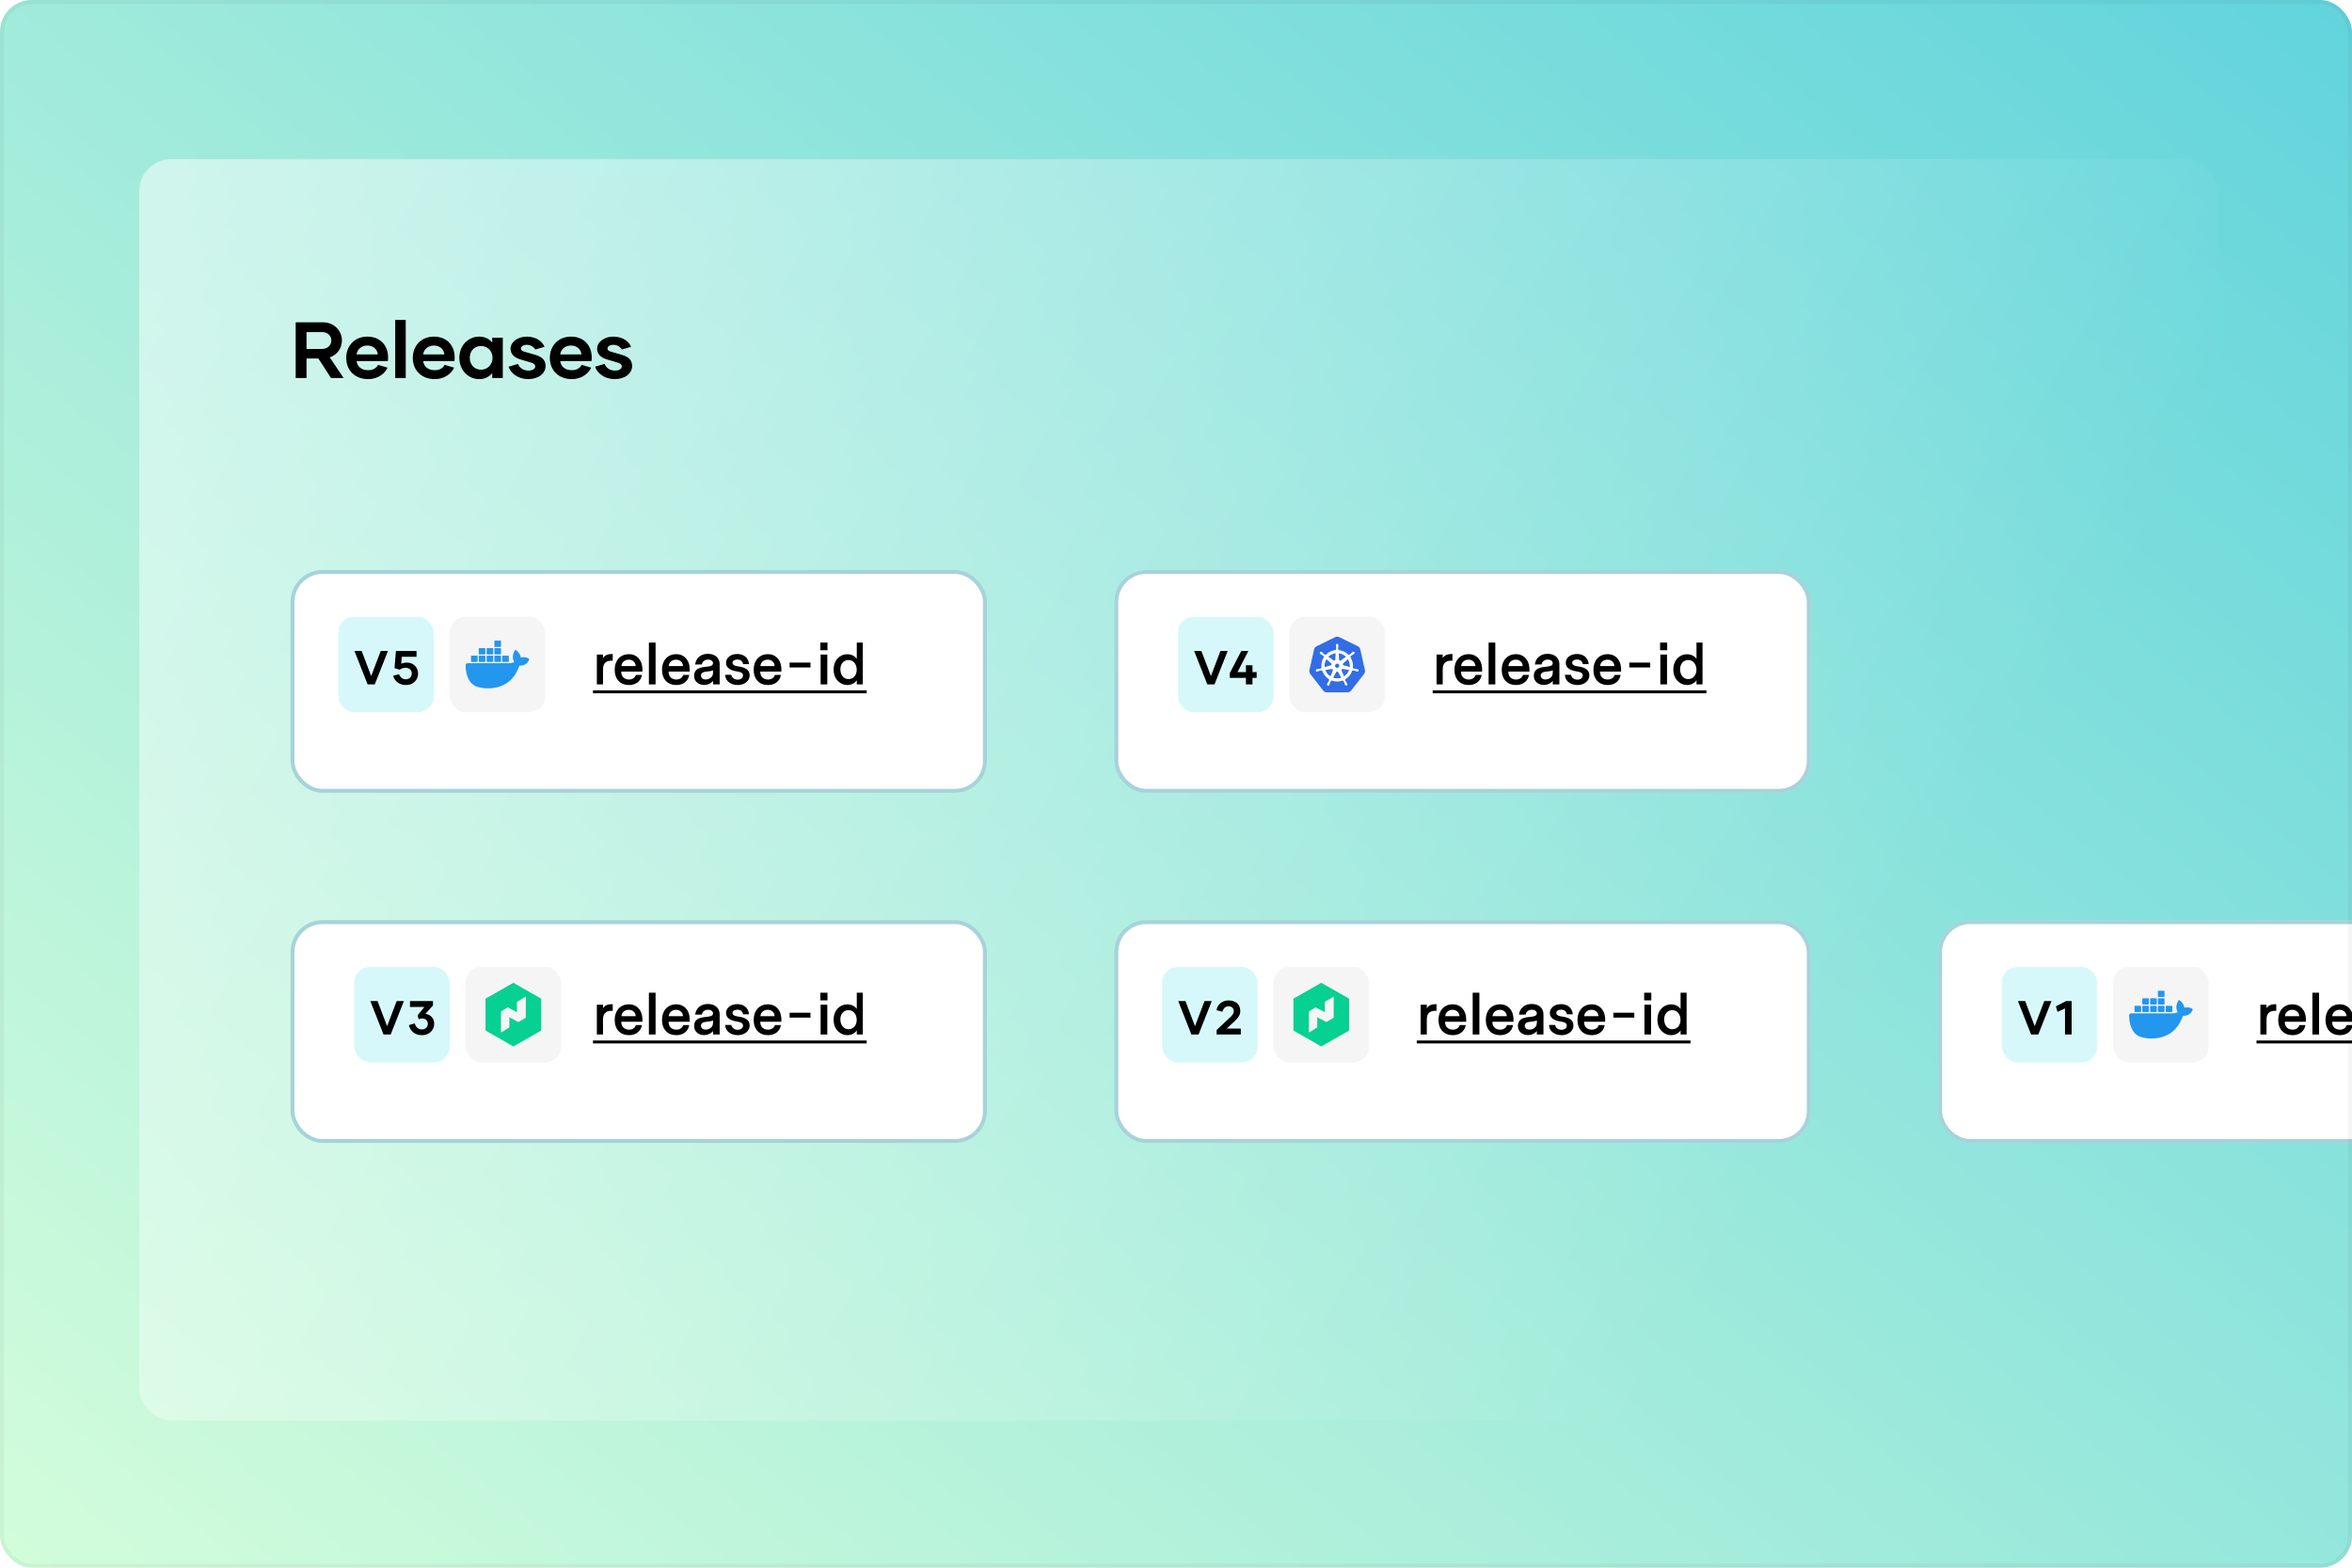 <?xml version="1.0" encoding="utf-8"?>
<svg xmlns="http://www.w3.org/2000/svg" width="591" height="394" viewBox="0 0 591 394" fill="none">
<g clip-path="url(#clip0_3503_58686)">
<rect width="591" height="394" rx="8" fill="url(#paint0_linear_3503_58686)"/>
<rect x="35" y="40" width="522" height="317" rx="8" fill="url(#paint1_linear_3503_58686)" fill-opacity="0.5"/>
<path d="M83.18 95H86.34L82.86 89.82C84.84 89.14 85.92 87.4 85.92 85.56C85.92 83.34 84.16 81 81.12 81H74.3V95H77.02V90.1H80L83.18 95ZM77.02 83.46H81.04C82.34 83.46 83.26 84.44 83.26 85.56C83.26 86.72 82.36 87.7 80.94 87.7H77.02V83.46ZM92.496 95.28C95.156 95.28 96.796 93.72 97.376 92.4L94.996 91.7C94.596 92.46 93.816 93.04 92.536 93.04C90.696 93.04 89.776 92.04 89.596 90.74H97.456C97.516 90.42 97.516 90.12 97.516 89.8C97.516 86.9 95.616 84.6 92.296 84.6C89.116 84.6 86.996 86.92 86.996 89.94C86.996 93.14 89.256 95.28 92.496 95.28ZM89.596 89.08C89.736 87.92 90.736 86.84 92.276 86.84C93.856 86.84 94.816 87.84 94.936 89.08H89.596ZM99.31 95H101.95V80.4H99.31V95ZM109.225 95.28C111.885 95.28 113.525 93.72 114.105 92.4L111.725 91.7C111.325 92.46 110.545 93.04 109.265 93.04C107.425 93.04 106.505 92.04 106.325 90.74H114.185C114.245 90.42 114.245 90.12 114.245 89.8C114.245 86.9 112.345 84.6 109.025 84.6C105.845 84.6 103.725 86.92 103.725 89.94C103.725 93.14 105.985 95.28 109.225 95.28ZM106.325 89.08C106.465 87.92 107.465 86.84 109.005 86.84C110.585 86.84 111.545 87.84 111.665 89.08H106.325ZM120.419 95.28C121.839 95.28 122.959 94.68 123.679 93.76V95H126.339V84.88H123.679V86.1C122.959 85.18 121.839 84.6 120.419 84.6C117.619 84.6 115.419 86.86 115.419 89.94C115.419 93 117.619 95.28 120.419 95.28ZM120.879 92.92C119.219 92.92 118.039 91.68 118.039 89.92C118.039 88.18 119.219 86.96 120.879 86.96C122.479 86.96 123.759 88.18 123.759 89.92C123.759 91.68 122.479 92.92 120.879 92.92ZM132.71 95.28C135.29 95.28 137.09 93.88 137.09 91.98C137.09 90.16 135.77 89.54 134.25 89.1L131.73 88.38C131.17 88.22 130.89 87.98 130.89 87.58C130.89 87.1 131.51 86.66 132.33 86.66C133.39 86.66 134.13 87.2 134.49 87.84L136.83 87.16C136.19 85.64 134.53 84.6 132.35 84.6C130.13 84.6 128.29 85.94 128.29 87.64C128.29 89.08 129.35 89.92 130.79 90.34L133.37 91.1C134.11 91.32 134.49 91.6 134.49 92.1C134.49 92.66 133.83 93.14 132.81 93.14C131.47 93.14 130.51 92.42 130.17 91.46L127.79 92.16C128.29 93.8 130.21 95.28 132.71 95.28ZM143.664 95.28C146.324 95.28 147.964 93.72 148.544 92.4L146.164 91.7C145.764 92.46 144.984 93.04 143.704 93.04C141.864 93.04 140.944 92.04 140.764 90.74H148.624C148.684 90.42 148.684 90.12 148.684 89.8C148.684 86.9 146.784 84.6 143.464 84.6C140.284 84.6 138.164 86.92 138.164 89.94C138.164 93.14 140.424 95.28 143.664 95.28ZM140.764 89.08C140.904 87.92 141.904 86.84 143.444 86.84C145.024 86.84 145.984 87.84 146.104 89.08H140.764ZM154.458 95.28C157.038 95.28 158.838 93.88 158.838 91.98C158.838 90.16 157.518 89.54 155.998 89.1L153.478 88.38C152.918 88.22 152.638 87.98 152.638 87.58C152.638 87.1 153.258 86.66 154.078 86.66C155.138 86.66 155.878 87.2 156.238 87.84L158.578 87.16C157.938 85.64 156.278 84.6 154.098 84.6C151.878 84.6 150.038 85.94 150.038 87.64C150.038 89.08 151.098 89.92 152.538 90.34L155.118 91.1C155.858 91.32 156.238 91.6 156.238 92.1C156.238 92.66 155.578 93.14 154.558 93.14C153.218 93.14 152.258 92.42 151.918 91.46L149.538 92.16C150.038 93.8 151.958 95.28 154.458 95.28Z" fill="black"/>
<g filter="url(#filter0_d_3503_58686)">
<rect x="73" y="139" width="175" height="56" rx="8" fill="white"/>
<rect x="73.5" y="139.5" width="174" height="55" rx="7.5" stroke="#008196" stroke-opacity="0.35"/>
</g>
<rect x="85" y="155" width="24" height="24" rx="4" fill="#D7F8FA"/>
<rect x="113" y="155" width="24" height="24" rx="4" fill="#F5F5F5"/>
<path d="M129.342 163.536L129.493 163.308L129.754 163.468L129.87 163.551C130.15 163.767 130.739 164.319 130.866 165.235C131.089 165.195 131.314 165.175 131.539 165.174C132.073 165.174 132.432 165.299 132.636 165.402L132.74 165.459L132.809 165.504L133 165.66L132.935 165.86C132.83 166.137 132.669 166.385 132.463 166.59C132.174 166.889 131.665 167.242 130.855 167.288L130.677 167.293H130.529C130.16 168.27 129.662 169.371 128.827 170.359C128.328 170.949 127.74 171.452 127.087 171.847C126.295 172.316 125.434 172.643 124.538 172.815C123.894 172.94 123.24 173.002 122.585 173C121.135 173 119.856 172.712 119.068 172.208C118.365 171.759 117.825 171.026 117.462 170.031C117.145 169.125 116.988 168.165 117.001 167.2C117.002 166.937 117.19 166.719 117.433 166.685L117.501 166.68H128.04L128.133 166.673L128.282 166.657C128.538 166.623 128.928 166.547 129.203 166.387C128.874 165.844 128.781 165.209 128.934 164.533C128.999 164.249 129.1 163.977 129.234 163.723L129.342 163.536ZM119.89 164.784L119.93 164.791C119.966 164.804 119.995 164.834 120.007 164.873L120.013 164.914V166.228L120.007 166.269C119.995 166.308 119.966 166.338 119.929 166.351L119.89 166.357H118.478C118.423 166.357 118.377 166.32 118.361 166.269L118.354 166.228V164.913L118.361 164.872C118.373 164.834 118.402 164.803 118.439 164.79L118.478 164.784H119.89ZM121.837 164.784L121.876 164.791C121.913 164.804 121.942 164.834 121.954 164.873L121.96 164.914V166.228L121.953 166.269C121.941 166.308 121.912 166.338 121.875 166.351L121.836 166.357H120.424C120.369 166.357 120.323 166.32 120.307 166.269L120.3 166.228V164.914C120.3 164.856 120.336 164.808 120.385 164.791L120.424 164.784H121.837ZM123.813 164.784L123.852 164.791C123.889 164.804 123.917 164.834 123.929 164.873L123.936 164.914V166.228L123.929 166.269C123.917 166.308 123.888 166.338 123.851 166.351L123.812 166.357H122.4C122.345 166.357 122.299 166.32 122.283 166.269L122.277 166.228V164.913L122.283 164.872C122.295 164.834 122.324 164.803 122.361 164.79L122.4 164.784H123.813ZM125.765 164.784L125.804 164.791C125.841 164.803 125.87 164.834 125.882 164.873L125.889 164.914V166.228C125.888 166.285 125.853 166.334 125.804 166.351L125.765 166.357H124.352C124.298 166.357 124.252 166.32 124.235 166.269L124.229 166.228V164.913L124.235 164.872C124.248 164.834 124.277 164.803 124.313 164.79L124.352 164.784H125.765ZM127.734 164.784L127.774 164.791C127.811 164.803 127.84 164.834 127.852 164.873L127.858 164.914V166.228C127.858 166.285 127.823 166.334 127.773 166.351L127.734 166.357H126.322C126.268 166.357 126.221 166.32 126.205 166.269L126.199 166.228V164.913L126.205 164.872C126.217 164.834 126.246 164.803 126.283 164.79L126.322 164.784H127.734ZM121.836 162.892L121.875 162.899C121.912 162.912 121.941 162.942 121.953 162.98L121.96 163.021V164.336C121.96 164.393 121.924 164.442 121.875 164.459L121.836 164.466H120.424C120.369 164.465 120.323 164.428 120.307 164.377L120.3 164.336V163.021C120.3 162.964 120.336 162.916 120.385 162.899L120.424 162.892H121.836ZM123.812 162.892L123.851 162.899C123.888 162.912 123.917 162.942 123.929 162.98L123.936 163.021V164.336C123.936 164.393 123.9 164.442 123.851 164.459L123.812 164.466H122.4C122.345 164.465 122.299 164.428 122.283 164.377L122.277 164.336V163.021L122.283 162.98C122.295 162.942 122.324 162.912 122.361 162.899L122.4 162.892H123.812ZM125.765 162.892C125.819 162.892 125.866 162.929 125.882 162.98L125.889 163.021V164.336C125.888 164.393 125.853 164.442 125.804 164.459L125.765 164.466H124.352C124.298 164.465 124.252 164.428 124.235 164.377L124.229 164.336V163.021L124.235 162.98C124.248 162.942 124.277 162.912 124.313 162.899L124.352 162.892H125.765ZM125.765 161C125.819 161 125.866 161.037 125.882 161.088L125.889 161.129V162.444C125.888 162.501 125.853 162.55 125.804 162.567L125.765 162.573H124.352C124.298 162.573 124.252 162.536 124.235 162.485L124.229 162.444V161.129L124.235 161.088C124.248 161.05 124.277 161.019 124.313 161.007L124.352 161H125.765Z" fill="#2396ED"/>
<path d="M95.672 163.6L93.272 169.912L90.872 163.6H89.06L92.372 172H94.172L97.484 163.6H95.672ZM102.262 166.528C101.698 166.528 101.218 166.636 100.822 166.816L100.954 165.076H104.662V163.6H99.49L99.13 167.92L100.426 168.316C100.858 167.992 101.362 167.836 101.914 167.836C102.922 167.836 103.474 168.472 103.474 169.276C103.474 170.08 102.898 170.728 101.926 170.728C101.11 170.728 100.51 170.152 100.27 169.444L98.794 169.852C99.118 171.028 100.138 172.168 102.022 172.168C103.786 172.168 105.058 170.908 105.058 169.3C105.058 167.728 103.894 166.528 102.262 166.528Z" fill="black"/>
<path d="M149.975 172H151.52V168.205C151.52 166.36 152.69 166.03 153.71 166.045H153.965V164.38H153.62C152.195 164.38 151.67 165.13 151.52 165.415V164.5H149.975V172ZM158.072 172.165C159.872 172.165 161.072 171.1 161.297 169.63H159.797C159.452 170.62 158.552 170.785 158.072 170.785C156.887 170.785 156.107 170.035 156.107 168.805V168.79H161.417C161.597 166.315 160.337 164.41 158.027 164.41C155.897 164.41 154.457 165.985 154.457 168.31C154.457 170.725 155.882 172.165 158.072 172.165ZM156.152 167.395C156.212 166.45 156.977 165.79 157.982 165.79C158.987 165.79 159.692 166.45 159.737 167.395H156.152ZM163.05 172H164.73V161.5H163.05V172ZM169.961 172.165C171.761 172.165 172.961 171.1 173.186 169.63H171.686C171.341 170.62 170.441 170.785 169.961 170.785C168.776 170.785 167.996 170.035 167.996 168.805V168.79H173.306C173.486 166.315 172.226 164.41 169.916 164.41C167.786 164.41 166.346 165.985 166.346 168.31C166.346 170.725 167.771 172.165 169.961 172.165ZM168.041 167.395C168.101 166.45 168.866 165.79 169.871 165.79C170.876 165.79 171.581 166.45 171.626 167.395H168.041ZM176.949 172.15C177.744 172.15 178.629 171.805 179.169 171.115V172H180.834V166.93C180.834 165.445 179.769 164.32 177.864 164.32C176.034 164.32 174.819 165.505 174.684 167.005L176.364 166.99C176.439 166.435 176.889 165.775 177.939 165.775C178.704 165.775 179.169 166.195 179.169 166.675C179.169 167.455 178.104 167.515 177.144 167.605C176.289 167.68 175.569 167.89 175.074 168.28C174.609 168.655 174.414 169.24 174.414 169.885C174.414 171.325 175.614 172.15 176.949 172.15ZM177.219 170.77C176.529 170.725 176.139 170.305 176.139 169.78C176.139 169.195 176.619 168.88 177.444 168.805C178.179 168.745 178.854 168.64 179.184 168.46L179.169 169.135C179.139 170.32 178.044 170.815 177.219 170.77ZM185.442 172.165C186.837 172.165 188.367 171.295 188.367 169.735C188.367 168.58 187.677 167.74 185.337 167.455C184.407 167.335 184.062 166.96 184.062 166.555C184.062 166 184.692 165.76 185.277 165.76C185.697 165.76 186.552 165.895 186.717 166.915H188.202C188.052 165.055 186.612 164.365 185.247 164.365C183.522 164.365 182.442 165.4 182.442 166.54C182.442 167.29 182.712 168.4 185.322 168.775C186.462 168.94 186.702 169.33 186.702 169.735C186.702 170.35 186.177 170.815 185.382 170.815C184.587 170.815 183.912 170.38 183.747 169.6H182.217C182.307 171.31 183.747 172.165 185.442 172.165ZM192.994 172.165C194.794 172.165 195.994 171.1 196.219 169.63H194.719C194.374 170.62 193.474 170.785 192.994 170.785C191.809 170.785 191.029 170.035 191.029 168.805V168.79H196.339C196.519 166.315 195.259 164.41 192.949 164.41C190.819 164.41 189.379 165.985 189.379 168.31C189.379 170.725 190.804 172.165 192.994 172.165ZM191.074 167.395C191.134 166.45 191.899 165.79 192.904 165.79C193.909 165.79 194.614 166.45 194.659 167.395H191.074ZM198.407 167.755H203.657V166.525H198.407V167.755ZM206.141 163.42H207.926V161.5H206.141V163.42ZM206.201 172H207.881V164.5H206.201V172ZM212.903 172.165C214.223 172.165 215.078 171.37 215.288 170.965V172H216.803V161.5H215.288V165.565C214.883 165.01 214.118 164.425 212.858 164.425C211.193 164.425 209.468 165.745 209.468 168.295C209.468 170.89 211.328 172.165 212.903 172.165ZM213.203 170.68C212.003 170.68 211.163 169.645 211.163 168.19C211.163 166.84 212.003 165.88 213.203 165.88C214.418 165.88 215.273 166.9 215.273 168.34C215.273 169.705 214.418 170.68 213.203 170.68Z" fill="black"/>
<path d="M149 173.5H217.778V174.25H149V173.5Z" fill="black"/>
<g filter="url(#filter1_d_3503_58686)">
<rect x="280" y="139" width="175" height="56" rx="8" fill="white"/>
<rect x="280.5" y="139.5" width="174" height="55" rx="7.5" stroke="#008196" stroke-opacity="0.35"/>
</g>
<rect x="324" y="155" width="24" height="24" rx="4" fill="#F5F5F5"/>
<path d="M332.5 173.568C332.714 173.847 333.039 174 333.374 174H338.625C338.96 174 339.286 173.834 339.5 173.566L342.758 169.388C342.972 169.11 343.046 168.755 342.972 168.41L341.807 163.203C341.733 162.858 341.509 162.579 341.201 162.426L336.487 160.115C336.337 160.038 336.17 160 336.002 160C335.834 160 335.667 160.038 335.517 160.115L330.802 162.436C330.495 162.589 330.271 162.867 330.197 163.212L329.032 168.419C328.948 168.764 329.032 169.119 329.246 169.397L332.5 173.568Z" fill="#326DE6"/>
<path fill-rule="evenodd" clip-rule="evenodd" d="M340.741 168.129C340.839 168.131 340.937 168.139 341.034 168.152C341.051 168.155 341.072 168.16 341.092 168.165C341.103 168.168 341.114 168.171 341.123 168.173C341.166 168.179 341.206 168.193 341.243 168.215C341.279 168.237 341.311 168.267 341.335 168.302C341.36 168.337 341.376 168.377 341.385 168.418C341.393 168.46 341.392 168.503 341.382 168.545C341.373 168.586 341.355 168.625 341.329 168.66C341.304 168.694 341.271 168.722 341.234 168.743C341.197 168.764 341.156 168.777 341.113 168.781C341.071 168.785 341.028 168.781 340.987 168.768L340.983 168.767L340.98 168.766L340.977 168.765C340.967 168.763 340.957 168.761 340.947 168.759C340.929 168.755 340.912 168.752 340.898 168.748C340.804 168.718 340.713 168.683 340.623 168.642C340.451 168.573 340.272 168.521 340.09 168.486C340.027 168.484 339.965 168.507 339.919 168.549C339.896 168.545 339.827 168.533 339.788 168.526C339.492 169.454 338.864 170.242 338.024 170.738C338.039 170.781 338.056 170.822 338.075 170.862C338.044 170.916 338.036 170.981 338.052 171.042C338.126 171.211 338.217 171.374 338.323 171.526C338.382 171.604 338.437 171.685 338.487 171.769C338.495 171.785 338.506 171.806 338.515 171.826L338.527 171.851C338.549 171.888 338.563 171.929 338.568 171.971C338.574 172.014 338.57 172.057 338.557 172.098C338.545 172.138 338.524 172.176 338.496 172.209C338.468 172.241 338.433 172.267 338.395 172.285C338.356 172.304 338.314 172.314 338.271 172.315C338.228 172.316 338.185 172.308 338.146 172.292C338.106 172.275 338.07 172.251 338.041 172.22C338.011 172.189 337.988 172.152 337.974 172.112L337.964 172.091C337.954 172.072 337.943 172.05 337.936 172.034C337.901 171.942 337.871 171.849 337.847 171.754C337.794 171.577 337.724 171.405 337.637 171.241C337.6 171.19 337.543 171.156 337.481 171.146C337.476 171.138 337.464 171.117 337.451 171.093C337.439 171.071 337.425 171.046 337.416 171.029C336.506 171.373 335.501 171.37 334.593 171.022L334.523 171.147C334.474 171.155 334.428 171.177 334.391 171.211C334.287 171.382 334.207 171.566 334.154 171.759C334.13 171.854 334.101 171.947 334.066 172.039C334.06 172.054 334.05 172.072 334.041 172.09C334.037 172.099 334.032 172.108 334.028 172.116V172.117L334.028 172.118C334.013 172.158 333.991 172.195 333.961 172.225C333.931 172.256 333.896 172.281 333.856 172.297C333.816 172.313 333.774 172.321 333.731 172.32C333.688 172.319 333.646 172.309 333.607 172.291C333.568 172.272 333.534 172.246 333.506 172.214C333.478 172.181 333.457 172.143 333.445 172.103C333.432 172.062 333.429 172.019 333.434 171.976C333.439 171.934 333.453 171.893 333.475 171.856C333.48 171.847 333.484 171.837 333.489 171.826C333.498 171.808 333.507 171.788 333.515 171.774C333.565 171.69 333.619 171.608 333.679 171.53C333.787 171.374 333.879 171.208 333.956 171.034C333.964 170.975 333.954 170.915 333.928 170.862L333.984 170.729C333.147 170.236 332.519 169.455 332.22 168.532L332.086 168.555C332.035 168.518 331.974 168.497 331.91 168.493C331.728 168.528 331.549 168.58 331.377 168.65C331.288 168.69 331.196 168.725 331.103 168.754C331.089 168.758 331.071 168.762 331.053 168.766C331.043 168.768 331.033 168.77 331.023 168.772L331.02 168.773L331.018 168.774L331.013 168.775C330.972 168.788 330.93 168.793 330.887 168.789C330.844 168.784 330.803 168.771 330.766 168.75C330.729 168.729 330.696 168.701 330.671 168.667C330.645 168.633 330.627 168.593 330.618 168.552C330.608 168.51 330.608 168.467 330.616 168.425C330.624 168.384 330.641 168.344 330.665 168.309C330.69 168.274 330.721 168.244 330.758 168.222C330.794 168.2 330.835 168.186 330.877 168.18L330.881 168.179L330.884 168.178L330.89 168.177C330.914 168.171 330.944 168.164 330.966 168.159C331.063 168.146 331.161 168.138 331.259 168.136C331.445 168.124 331.628 168.094 331.808 168.046C331.861 168.012 331.906 167.967 331.939 167.914L332.067 167.877C331.928 166.914 332.151 165.934 332.692 165.125L332.594 165.037C332.59 164.974 332.569 164.913 332.532 164.861C332.391 164.741 332.239 164.634 332.077 164.543C331.99 164.498 331.905 164.449 331.823 164.395C331.809 164.384 331.792 164.37 331.775 164.356L331.76 164.344L331.756 164.341C331.686 164.291 331.639 164.215 331.625 164.131C331.611 164.047 331.631 163.96 331.68 163.891C331.71 163.855 331.747 163.827 331.789 163.808C331.832 163.789 331.878 163.781 331.924 163.783C332.002 163.786 332.077 163.815 332.137 163.863L332.159 163.88C332.175 163.893 332.193 163.907 332.205 163.918C332.277 163.985 332.344 164.056 332.407 164.131C332.532 164.268 332.67 164.392 332.819 164.502C332.875 164.532 332.94 164.538 333.001 164.52C333.037 164.546 333.074 164.573 333.111 164.598C333.649 164.028 334.345 163.632 335.11 163.459C335.292 163.418 335.477 163.39 335.663 163.375L335.671 163.246C335.718 163.203 335.752 163.149 335.77 163.088C335.777 162.903 335.765 162.718 335.736 162.535C335.716 162.439 335.702 162.342 335.694 162.244C335.693 162.229 335.694 162.21 335.694 162.191L335.695 162.166L335.694 162.162C335.694 162.161 335.694 162.159 335.694 162.158C335.69 162.115 335.694 162.072 335.708 162.031C335.721 161.991 335.743 161.953 335.772 161.921C335.801 161.89 335.836 161.864 335.875 161.847C335.914 161.829 335.957 161.82 336 161.82C336.043 161.82 336.085 161.829 336.125 161.847C336.164 161.864 336.199 161.889 336.228 161.921C336.257 161.953 336.279 161.99 336.292 162.031C336.305 162.072 336.31 162.115 336.306 162.158C336.306 162.167 336.306 162.178 336.306 162.19C336.307 162.209 336.307 162.229 336.306 162.244C336.298 162.342 336.284 162.439 336.265 162.534C336.235 162.717 336.224 162.903 336.23 163.088C336.242 163.15 336.278 163.204 336.33 163.24L336.33 163.248C336.332 163.276 336.335 163.34 336.337 163.376C337.304 163.464 338.207 163.899 338.877 164.6L338.993 164.517C339.056 164.528 339.12 164.521 339.179 164.497C339.328 164.386 339.466 164.262 339.591 164.125C339.654 164.05 339.722 163.979 339.793 163.912C339.807 163.9 339.827 163.884 339.844 163.871L339.861 163.858C339.892 163.827 339.929 163.804 339.969 163.789C340.009 163.774 340.052 163.767 340.095 163.77C340.138 163.773 340.18 163.784 340.219 163.804C340.257 163.824 340.291 163.851 340.317 163.885C340.344 163.919 340.364 163.958 340.375 163.999C340.385 164.041 340.387 164.084 340.38 164.127C340.373 164.169 340.357 164.209 340.333 164.245C340.31 164.281 340.279 164.311 340.242 164.335C340.235 164.341 340.226 164.347 340.218 164.354C340.203 164.367 340.187 164.38 340.175 164.389C340.093 164.443 340.008 164.492 339.921 164.537C339.759 164.628 339.607 164.735 339.466 164.855C339.425 164.903 339.404 164.965 339.408 165.028C339.4 165.036 339.38 165.053 339.359 165.072C339.338 165.091 339.315 165.111 339.3 165.125C339.842 165.932 340.069 166.908 339.937 167.871L340.061 167.906C340.091 167.962 340.137 168.008 340.192 168.039C340.372 168.086 340.556 168.116 340.741 168.129ZM335.291 164.241C335.398 164.216 335.507 164.198 335.617 164.185L335.526 165.785L335.519 165.788C335.517 165.836 335.502 165.884 335.475 165.924C335.449 165.965 335.411 165.998 335.367 166.019C335.323 166.04 335.275 166.049 335.226 166.044C335.177 166.04 335.131 166.023 335.092 165.994L335.089 165.995L333.773 165.065C334.192 164.655 334.718 164.369 335.291 164.241ZM336.909 165.99L338.217 165.066C337.719 164.58 337.075 164.27 336.384 164.185L336.475 165.782L336.476 165.783C336.478 165.832 336.494 165.879 336.52 165.919C336.547 165.96 336.585 165.992 336.629 166.013C336.673 166.034 336.722 166.043 336.77 166.039C336.819 166.034 336.865 166.017 336.905 165.988L336.909 165.99ZM339.157 167.646L337.609 167.202L337.607 167.195C337.56 167.182 337.518 167.157 337.484 167.122C337.45 167.087 337.427 167.043 337.416 166.996C337.405 166.948 337.407 166.899 337.422 166.853C337.437 166.806 337.465 166.765 337.502 166.733L337.501 166.73L338.696 165.664C339.062 166.257 339.223 166.953 339.157 167.646ZM337.096 168.5L337.714 169.99C338.305 169.613 338.754 169.051 338.989 168.392L337.396 168.124L337.394 168.127C337.373 168.123 337.352 168.121 337.332 168.122C337.296 168.124 337.261 168.133 337.228 168.149C337.166 168.179 337.117 168.232 337.093 168.297C337.068 168.362 337.07 168.434 337.098 168.498L337.096 168.5ZM336.711 170.405C336.138 170.536 335.54 170.506 334.984 170.317L335.761 168.917H335.762C335.785 168.874 335.819 168.838 335.861 168.813C335.903 168.788 335.951 168.775 336 168.775C336.048 168.775 336.096 168.788 336.138 168.813C336.18 168.838 336.214 168.874 336.237 168.916H336.243L337.022 170.319C336.921 170.352 336.817 170.381 336.711 170.405ZM334.293 169.984L334.904 168.509L334.9 168.503C334.917 168.463 334.924 168.419 334.921 168.375C334.917 168.331 334.902 168.288 334.878 168.251C334.854 168.214 334.821 168.184 334.782 168.162C334.744 168.141 334.7 168.129 334.656 168.129C334.638 168.129 334.621 168.13 334.603 168.133L334.6 168.13L333.021 168.397C333.258 169.051 333.705 169.609 334.293 169.984ZM333.296 165.663L334.497 166.735L334.496 166.741C334.533 166.773 334.56 166.814 334.575 166.861C334.59 166.907 334.593 166.956 334.582 167.004C334.571 167.051 334.547 167.095 334.514 167.13C334.48 167.165 334.437 167.19 334.39 167.203L334.389 167.208L332.849 167.652C332.772 166.958 332.929 166.258 333.296 165.663ZM336.246 166.817H335.754L335.447 167.198L335.557 167.674L336 167.886L336.442 167.674L336.552 167.199L336.246 166.817Z" fill="white"/>
<rect x="296" y="155" width="24" height="24" rx="4" fill="#D7F8FA"/>
<path d="M306.672 163.6L304.272 169.912L301.872 163.6H300.06L303.372 172H305.172L308.484 163.6H306.672ZM315.763 168.916H314.719V167.2H313.075V168.916H310.951L313.687 163.6H311.911L309.019 169.168V170.368H313.075V172H314.719V170.368H315.763V168.916Z" fill="black"/>
<path d="M360.975 172H362.52V168.205C362.52 166.36 363.69 166.03 364.71 166.045H364.965V164.38H364.62C363.195 164.38 362.67 165.13 362.52 165.415V164.5H360.975V172ZM369.072 172.165C370.872 172.165 372.072 171.1 372.297 169.63H370.797C370.452 170.62 369.552 170.785 369.072 170.785C367.887 170.785 367.107 170.035 367.107 168.805V168.79H372.417C372.597 166.315 371.337 164.41 369.027 164.41C366.897 164.41 365.457 165.985 365.457 168.31C365.457 170.725 366.882 172.165 369.072 172.165ZM367.152 167.395C367.212 166.45 367.977 165.79 368.982 165.79C369.987 165.79 370.692 166.45 370.737 167.395H367.152ZM374.05 172H375.73V161.5H374.05V172ZM380.961 172.165C382.761 172.165 383.961 171.1 384.186 169.63H382.686C382.341 170.62 381.441 170.785 380.961 170.785C379.776 170.785 378.996 170.035 378.996 168.805V168.79H384.306C384.486 166.315 383.226 164.41 380.916 164.41C378.786 164.41 377.346 165.985 377.346 168.31C377.346 170.725 378.771 172.165 380.961 172.165ZM379.041 167.395C379.101 166.45 379.866 165.79 380.871 165.79C381.876 165.79 382.581 166.45 382.626 167.395H379.041ZM387.949 172.15C388.744 172.15 389.629 171.805 390.169 171.115V172H391.834V166.93C391.834 165.445 390.769 164.32 388.864 164.32C387.034 164.32 385.819 165.505 385.684 167.005L387.364 166.99C387.439 166.435 387.889 165.775 388.939 165.775C389.704 165.775 390.169 166.195 390.169 166.675C390.169 167.455 389.104 167.515 388.144 167.605C387.289 167.68 386.569 167.89 386.074 168.28C385.609 168.655 385.414 169.24 385.414 169.885C385.414 171.325 386.614 172.15 387.949 172.15ZM388.219 170.77C387.529 170.725 387.139 170.305 387.139 169.78C387.139 169.195 387.619 168.88 388.444 168.805C389.179 168.745 389.854 168.64 390.184 168.46L390.169 169.135C390.139 170.32 389.044 170.815 388.219 170.77ZM396.442 172.165C397.837 172.165 399.367 171.295 399.367 169.735C399.367 168.58 398.677 167.74 396.337 167.455C395.407 167.335 395.062 166.96 395.062 166.555C395.062 166 395.692 165.76 396.277 165.76C396.697 165.76 397.552 165.895 397.717 166.915H399.202C399.052 165.055 397.612 164.365 396.247 164.365C394.522 164.365 393.442 165.4 393.442 166.54C393.442 167.29 393.712 168.4 396.322 168.775C397.462 168.94 397.702 169.33 397.702 169.735C397.702 170.35 397.177 170.815 396.382 170.815C395.587 170.815 394.912 170.38 394.747 169.6H393.217C393.307 171.31 394.747 172.165 396.442 172.165ZM403.994 172.165C405.794 172.165 406.994 171.1 407.219 169.63H405.719C405.374 170.62 404.474 170.785 403.994 170.785C402.809 170.785 402.029 170.035 402.029 168.805V168.79H407.339C407.519 166.315 406.259 164.41 403.949 164.41C401.819 164.41 400.379 165.985 400.379 168.31C400.379 170.725 401.804 172.165 403.994 172.165ZM402.074 167.395C402.134 166.45 402.899 165.79 403.904 165.79C404.909 165.79 405.614 166.45 405.659 167.395H402.074ZM409.407 167.755H414.657V166.525H409.407V167.755ZM417.141 163.42H418.926V161.5H417.141V163.42ZM417.201 172H418.881V164.5H417.201V172ZM423.903 172.165C425.223 172.165 426.078 171.37 426.288 170.965V172H427.803V161.5H426.288V165.565C425.883 165.01 425.118 164.425 423.858 164.425C422.193 164.425 420.468 165.745 420.468 168.295C420.468 170.89 422.328 172.165 423.903 172.165ZM424.203 170.68C423.003 170.68 422.163 169.645 422.163 168.19C422.163 166.84 423.003 165.88 424.203 165.88C425.418 165.88 426.273 166.9 426.273 168.34C426.273 169.705 425.418 170.68 424.203 170.68Z" fill="black"/>
<path d="M360 173.5H428.778V174.25H360V173.5Z" fill="black"/>
<g filter="url(#filter2_d_3503_58686)">
<rect x="73" y="227" width="175" height="56" rx="8" fill="white"/>
<rect x="73.5" y="227.5" width="174" height="55" rx="7.5" stroke="#008196" stroke-opacity="0.35"/>
</g>
<rect x="117" y="243" width="24" height="24" rx="4" fill="#F5F5F5"/>
<path d="M129 247L122 251V259L129 263L136 259V251L129 247ZM132.119 255.797L130.254 256.863L128.001 255.65V258.199L125.883 259.528V254.199L127.563 253.181L129.895 254.397V251.794L132.124 250.472L132.119 255.797Z" fill="#06D092"/>
<rect x="89" y="243" width="24" height="24" rx="4" fill="#D7F8FA"/>
<path d="M99.672 251.6L97.272 257.912L94.872 251.6H93.06L96.372 260H98.172L101.484 251.6H99.672ZM106.898 254.792L108.794 252.704V251.6H103.022V253.076H106.634L104.93 255.188L105.206 256.16C105.458 256.016 105.71 255.956 106.07 255.956C106.994 255.956 107.51 256.58 107.51 257.324C107.51 258.056 106.958 258.728 105.974 258.728C105.05 258.728 104.378 258.02 104.234 257.204L102.758 257.624C102.986 258.872 104.006 260.168 106.058 260.168C107.81 260.168 109.106 258.908 109.106 257.324C109.106 255.908 108.194 254.996 106.898 254.792Z" fill="black"/>
<path d="M149.975 260H151.52V256.205C151.52 254.36 152.69 254.03 153.71 254.045H153.965V252.38H153.62C152.195 252.38 151.67 253.13 151.52 253.415V252.5H149.975V260ZM158.072 260.165C159.872 260.165 161.072 259.1 161.297 257.63H159.797C159.452 258.62 158.552 258.785 158.072 258.785C156.887 258.785 156.107 258.035 156.107 256.805V256.79H161.417C161.597 254.315 160.337 252.41 158.027 252.41C155.897 252.41 154.457 253.985 154.457 256.31C154.457 258.725 155.882 260.165 158.072 260.165ZM156.152 255.395C156.212 254.45 156.977 253.79 157.982 253.79C158.987 253.79 159.692 254.45 159.737 255.395H156.152ZM163.05 260H164.73V249.5H163.05V260ZM169.961 260.165C171.761 260.165 172.961 259.1 173.186 257.63H171.686C171.341 258.62 170.441 258.785 169.961 258.785C168.776 258.785 167.996 258.035 167.996 256.805V256.79H173.306C173.486 254.315 172.226 252.41 169.916 252.41C167.786 252.41 166.346 253.985 166.346 256.31C166.346 258.725 167.771 260.165 169.961 260.165ZM168.041 255.395C168.101 254.45 168.866 253.79 169.871 253.79C170.876 253.79 171.581 254.45 171.626 255.395H168.041ZM176.949 260.15C177.744 260.15 178.629 259.805 179.169 259.115V260H180.834V254.93C180.834 253.445 179.769 252.32 177.864 252.32C176.034 252.32 174.819 253.505 174.684 255.005L176.364 254.99C176.439 254.435 176.889 253.775 177.939 253.775C178.704 253.775 179.169 254.195 179.169 254.675C179.169 255.455 178.104 255.515 177.144 255.605C176.289 255.68 175.569 255.89 175.074 256.28C174.609 256.655 174.414 257.24 174.414 257.885C174.414 259.325 175.614 260.15 176.949 260.15ZM177.219 258.77C176.529 258.725 176.139 258.305 176.139 257.78C176.139 257.195 176.619 256.88 177.444 256.805C178.179 256.745 178.854 256.64 179.184 256.46L179.169 257.135C179.139 258.32 178.044 258.815 177.219 258.77ZM185.442 260.165C186.837 260.165 188.367 259.295 188.367 257.735C188.367 256.58 187.677 255.74 185.337 255.455C184.407 255.335 184.062 254.96 184.062 254.555C184.062 254 184.692 253.76 185.277 253.76C185.697 253.76 186.552 253.895 186.717 254.915H188.202C188.052 253.055 186.612 252.365 185.247 252.365C183.522 252.365 182.442 253.4 182.442 254.54C182.442 255.29 182.712 256.4 185.322 256.775C186.462 256.94 186.702 257.33 186.702 257.735C186.702 258.35 186.177 258.815 185.382 258.815C184.587 258.815 183.912 258.38 183.747 257.6H182.217C182.307 259.31 183.747 260.165 185.442 260.165ZM192.994 260.165C194.794 260.165 195.994 259.1 196.219 257.63H194.719C194.374 258.62 193.474 258.785 192.994 258.785C191.809 258.785 191.029 258.035 191.029 256.805V256.79H196.339C196.519 254.315 195.259 252.41 192.949 252.41C190.819 252.41 189.379 253.985 189.379 256.31C189.379 258.725 190.804 260.165 192.994 260.165ZM191.074 255.395C191.134 254.45 191.899 253.79 192.904 253.79C193.909 253.79 194.614 254.45 194.659 255.395H191.074ZM198.407 255.755H203.657V254.525H198.407V255.755ZM206.141 251.42H207.926V249.5H206.141V251.42ZM206.201 260H207.881V252.5H206.201V260ZM212.903 260.165C214.223 260.165 215.078 259.37 215.288 258.965V260H216.803V249.5H215.288V253.565C214.883 253.01 214.118 252.425 212.858 252.425C211.193 252.425 209.468 253.745 209.468 256.295C209.468 258.89 211.328 260.165 212.903 260.165ZM213.203 258.68C212.003 258.68 211.163 257.645 211.163 256.19C211.163 254.84 212.003 253.88 213.203 253.88C214.418 253.88 215.273 254.9 215.273 256.34C215.273 257.705 214.418 258.68 213.203 258.68Z" fill="black"/>
<path d="M149 261.5H217.778V262.25H149V261.5Z" fill="black"/>
<g filter="url(#filter3_d_3503_58686)">
<rect x="280" y="227" width="175" height="56" rx="8" fill="white"/>
<rect x="280.5" y="227.5" width="174" height="55" rx="7.5" stroke="#008196" stroke-opacity="0.35"/>
</g>
<rect x="292" y="243" width="24" height="24" rx="4" fill="#D7F8FA"/>
<rect x="320" y="243" width="24" height="24" rx="4" fill="#F5F5F5"/>
<path d="M332 247L325 251V259L332 263L339 259V251L332 247ZM335.119 255.797L333.254 256.863L331.001 255.65V258.199L328.883 259.528V254.199L330.563 253.181L332.895 254.397V251.794L335.124 250.472L335.119 255.797Z" fill="#06D092"/>
<path d="M302.672 251.6L300.272 257.912L297.872 251.6H296.06L299.372 260H301.172L304.484 251.6H302.672ZM308.221 258.512L310.117 256.76C311.077 255.872 311.653 255.128 311.653 254.072C311.653 252.38 310.417 251.432 308.665 251.432C306.997 251.432 305.857 252.608 305.689 253.868L307.165 254.288C307.345 253.46 307.921 252.908 308.701 252.908C309.529 252.908 310.021 253.388 310.021 254.156C310.021 254.756 309.613 255.212 308.989 255.788L305.713 258.872V260H311.785V258.512H308.221Z" fill="black"/>
<path d="M356.975 260H358.52V256.205C358.52 254.36 359.69 254.03 360.71 254.045H360.965V252.38H360.62C359.195 252.38 358.67 253.13 358.52 253.415V252.5H356.975V260ZM365.072 260.165C366.872 260.165 368.072 259.1 368.297 257.63H366.797C366.452 258.62 365.552 258.785 365.072 258.785C363.887 258.785 363.107 258.035 363.107 256.805V256.79H368.417C368.597 254.315 367.337 252.41 365.027 252.41C362.897 252.41 361.457 253.985 361.457 256.31C361.457 258.725 362.882 260.165 365.072 260.165ZM363.152 255.395C363.212 254.45 363.977 253.79 364.982 253.79C365.987 253.79 366.692 254.45 366.737 255.395H363.152ZM370.05 260H371.73V249.5H370.05V260ZM376.961 260.165C378.761 260.165 379.961 259.1 380.186 257.63H378.686C378.341 258.62 377.441 258.785 376.961 258.785C375.776 258.785 374.996 258.035 374.996 256.805V256.79H380.306C380.486 254.315 379.226 252.41 376.916 252.41C374.786 252.41 373.346 253.985 373.346 256.31C373.346 258.725 374.771 260.165 376.961 260.165ZM375.041 255.395C375.101 254.45 375.866 253.79 376.871 253.79C377.876 253.79 378.581 254.45 378.626 255.395H375.041ZM383.949 260.15C384.744 260.15 385.629 259.805 386.169 259.115V260H387.834V254.93C387.834 253.445 386.769 252.32 384.864 252.32C383.034 252.32 381.819 253.505 381.684 255.005L383.364 254.99C383.439 254.435 383.889 253.775 384.939 253.775C385.704 253.775 386.169 254.195 386.169 254.675C386.169 255.455 385.104 255.515 384.144 255.605C383.289 255.68 382.569 255.89 382.074 256.28C381.609 256.655 381.414 257.24 381.414 257.885C381.414 259.325 382.614 260.15 383.949 260.15ZM384.219 258.77C383.529 258.725 383.139 258.305 383.139 257.78C383.139 257.195 383.619 256.88 384.444 256.805C385.179 256.745 385.854 256.64 386.184 256.46L386.169 257.135C386.139 258.32 385.044 258.815 384.219 258.77ZM392.442 260.165C393.837 260.165 395.367 259.295 395.367 257.735C395.367 256.58 394.677 255.74 392.337 255.455C391.407 255.335 391.062 254.96 391.062 254.555C391.062 254 391.692 253.76 392.277 253.76C392.697 253.76 393.552 253.895 393.717 254.915H395.202C395.052 253.055 393.612 252.365 392.247 252.365C390.522 252.365 389.442 253.4 389.442 254.54C389.442 255.29 389.712 256.4 392.322 256.775C393.462 256.94 393.702 257.33 393.702 257.735C393.702 258.35 393.177 258.815 392.382 258.815C391.587 258.815 390.912 258.38 390.747 257.6H389.217C389.307 259.31 390.747 260.165 392.442 260.165ZM399.994 260.165C401.794 260.165 402.994 259.1 403.219 257.63H401.719C401.374 258.62 400.474 258.785 399.994 258.785C398.809 258.785 398.029 258.035 398.029 256.805V256.79H403.339C403.519 254.315 402.259 252.41 399.949 252.41C397.819 252.41 396.379 253.985 396.379 256.31C396.379 258.725 397.804 260.165 399.994 260.165ZM398.074 255.395C398.134 254.45 398.899 253.79 399.904 253.79C400.909 253.79 401.614 254.45 401.659 255.395H398.074ZM405.407 255.755H410.657V254.525H405.407V255.755ZM413.141 251.42H414.926V249.5H413.141V251.42ZM413.201 260H414.881V252.5H413.201V260ZM419.903 260.165C421.223 260.165 422.078 259.37 422.288 258.965V260H423.803V249.5H422.288V253.565C421.883 253.01 421.118 252.425 419.858 252.425C418.193 252.425 416.468 253.745 416.468 256.295C416.468 258.89 418.328 260.165 419.903 260.165ZM420.203 258.68C419.003 258.68 418.163 257.645 418.163 256.19C418.163 254.84 419.003 253.88 420.203 253.88C421.418 253.88 422.273 254.9 422.273 256.34C422.273 257.705 421.418 258.68 420.203 258.68Z" fill="black"/>
<path d="M356 261.5H424.778V262.25H356V261.5Z" fill="black"/>
<g filter="url(#filter4_d_3503_58686)">
<rect x="487" y="227" width="175" height="56" rx="8" fill="white"/>
<rect x="487.5" y="227.5" width="174" height="55" rx="7.5" stroke="#008196" stroke-opacity="0.35"/>
</g>
<rect x="531" y="243" width="24" height="24" rx="4" fill="#F5F5F5"/>
<path d="M547.342 251.536L547.493 251.308L547.754 251.468L547.87 251.551C548.15 251.767 548.739 252.319 548.866 253.235C549.089 253.195 549.314 253.175 549.539 253.174C550.073 253.174 550.432 253.299 550.636 253.402L550.74 253.459L550.809 253.504L551 253.66L550.935 253.86C550.83 254.137 550.669 254.385 550.463 254.59C550.174 254.889 549.665 255.242 548.855 255.288L548.677 255.293H548.529C548.16 256.27 547.662 257.371 546.827 258.359C546.328 258.949 545.74 259.452 545.087 259.847C544.295 260.316 543.434 260.643 542.538 260.815C541.894 260.94 541.24 261.002 540.585 261C539.135 261 537.856 260.712 537.068 260.208C536.365 259.759 535.825 259.026 535.462 258.031C535.145 257.125 534.988 256.165 535.001 255.2C535.002 254.937 535.19 254.719 535.433 254.685L535.501 254.68H546.04L546.133 254.673L546.282 254.657C546.538 254.623 546.928 254.547 547.203 254.387C546.874 253.844 546.781 253.209 546.934 252.533C546.999 252.249 547.1 251.977 547.234 251.723L547.342 251.536ZM537.89 252.784L537.93 252.791C537.966 252.804 537.995 252.834 538.007 252.873L538.013 252.914V254.228L538.007 254.269C537.995 254.308 537.966 254.338 537.929 254.351L537.89 254.357H536.478C536.423 254.357 536.377 254.32 536.361 254.269L536.354 254.228V252.913L536.361 252.872C536.373 252.834 536.402 252.803 536.439 252.79L536.478 252.784H537.89ZM539.837 252.784L539.876 252.791C539.913 252.804 539.942 252.834 539.954 252.873L539.96 252.914V254.228L539.953 254.269C539.941 254.308 539.912 254.338 539.875 254.351L539.836 254.357H538.424C538.369 254.357 538.323 254.32 538.307 254.269L538.3 254.228V252.914C538.3 252.856 538.336 252.808 538.385 252.791L538.424 252.784H539.837ZM541.813 252.784L541.852 252.791C541.889 252.804 541.917 252.834 541.929 252.873L541.936 252.914V254.228L541.929 254.269C541.917 254.308 541.888 254.338 541.851 254.351L541.812 254.357H540.4C540.345 254.357 540.299 254.32 540.283 254.269L540.277 254.228V252.913L540.283 252.872C540.295 252.834 540.324 252.803 540.361 252.79L540.4 252.784H541.813ZM543.765 252.784L543.804 252.791C543.841 252.803 543.87 252.834 543.882 252.873L543.889 252.914V254.228C543.888 254.285 543.853 254.334 543.804 254.351L543.765 254.357H542.352C542.298 254.357 542.252 254.32 542.235 254.269L542.229 254.228V252.913L542.235 252.872C542.248 252.834 542.277 252.803 542.313 252.79L542.352 252.784H543.765ZM545.734 252.784L545.774 252.791C545.811 252.803 545.84 252.834 545.852 252.873L545.858 252.914V254.228C545.858 254.285 545.823 254.334 545.773 254.351L545.734 254.357H544.322C544.268 254.357 544.221 254.32 544.205 254.269L544.199 254.228V252.913L544.205 252.872C544.217 252.834 544.246 252.803 544.283 252.79L544.322 252.784H545.734ZM539.836 250.892L539.875 250.899C539.912 250.912 539.941 250.942 539.953 250.98L539.96 251.021V252.336C539.96 252.393 539.924 252.442 539.875 252.459L539.836 252.466H538.424C538.369 252.465 538.323 252.428 538.307 252.377L538.3 252.336V251.021C538.3 250.964 538.336 250.916 538.385 250.899L538.424 250.892H539.836ZM541.812 250.892L541.851 250.899C541.888 250.912 541.917 250.942 541.929 250.98L541.936 251.021V252.336C541.936 252.393 541.9 252.442 541.851 252.459L541.812 252.466H540.4C540.345 252.465 540.299 252.428 540.283 252.377L540.277 252.336V251.021L540.283 250.98C540.295 250.942 540.324 250.912 540.361 250.899L540.4 250.892H541.812ZM543.765 250.892C543.819 250.892 543.866 250.929 543.882 250.98L543.889 251.021V252.336C543.888 252.393 543.853 252.442 543.804 252.459L543.765 252.466H542.352C542.298 252.465 542.252 252.428 542.235 252.377L542.229 252.336V251.021L542.235 250.98C542.248 250.942 542.277 250.912 542.313 250.899L542.352 250.892H543.765ZM543.765 249C543.819 249 543.866 249.037 543.882 249.088L543.889 249.129V250.444C543.888 250.501 543.853 250.55 543.804 250.567L543.765 250.573H542.352C542.298 250.573 542.252 250.536 542.235 250.485L542.229 250.444V249.129L542.235 249.088C542.248 249.05 542.277 249.019 542.313 249.007L542.352 249H543.765Z" fill="#2396ED"/>
<rect x="503" y="243" width="24" height="24" rx="4" fill="#D7F8FA"/>
<path d="M513.672 251.6L511.272 257.912L508.872 251.6H507.06L510.372 260H512.172L515.484 251.6H513.672ZM519.146 251.6L516.602 252.908L516.998 254.312L518.882 253.436V260H520.55V251.6H519.146Z" fill="black"/>
<path d="M567.975 260H569.52V256.205C569.52 254.36 570.69 254.03 571.71 254.045H571.965V252.38H571.62C570.195 252.38 569.67 253.13 569.52 253.415V252.5H567.975V260ZM576.072 260.165C577.872 260.165 579.072 259.1 579.297 257.63H577.797C577.452 258.62 576.552 258.785 576.072 258.785C574.887 258.785 574.107 258.035 574.107 256.805V256.79H579.417C579.597 254.315 578.337 252.41 576.027 252.41C573.897 252.41 572.457 253.985 572.457 256.31C572.457 258.725 573.882 260.165 576.072 260.165ZM574.152 255.395C574.212 254.45 574.977 253.79 575.982 253.79C576.987 253.79 577.692 254.45 577.737 255.395H574.152ZM581.05 260H582.73V249.5H581.05V260ZM587.961 260.165C589.761 260.165 590.961 259.1 591.186 257.63H589.686C589.341 258.62 588.441 258.785 587.961 258.785C586.776 258.785 585.996 258.035 585.996 256.805V256.79H591.306C591.486 254.315 590.226 252.41 587.916 252.41C585.786 252.41 584.346 253.985 584.346 256.31C584.346 258.725 585.771 260.165 587.961 260.165ZM586.041 255.395C586.101 254.45 586.866 253.79 587.871 253.79C588.876 253.79 589.581 254.45 589.626 255.395H586.041ZM594.949 260.15C595.744 260.15 596.629 259.805 597.169 259.115V260H598.834V254.93C598.834 253.445 597.769 252.32 595.864 252.32C594.034 252.32 592.819 253.505 592.684 255.005L594.364 254.99C594.439 254.435 594.889 253.775 595.939 253.775C596.704 253.775 597.169 254.195 597.169 254.675C597.169 255.455 596.104 255.515 595.144 255.605C594.289 255.68 593.569 255.89 593.074 256.28C592.609 256.655 592.414 257.24 592.414 257.885C592.414 259.325 593.614 260.15 594.949 260.15ZM595.219 258.77C594.529 258.725 594.139 258.305 594.139 257.78C594.139 257.195 594.619 256.88 595.444 256.805C596.179 256.745 596.854 256.64 597.184 256.46L597.169 257.135C597.139 258.32 596.044 258.815 595.219 258.77ZM603.442 260.165C604.837 260.165 606.367 259.295 606.367 257.735C606.367 256.58 605.677 255.74 603.337 255.455C602.407 255.335 602.062 254.96 602.062 254.555C602.062 254 602.692 253.76 603.277 253.76C603.697 253.76 604.552 253.895 604.717 254.915H606.202C606.052 253.055 604.612 252.365 603.247 252.365C601.522 252.365 600.442 253.4 600.442 254.54C600.442 255.29 600.712 256.4 603.322 256.775C604.462 256.94 604.702 257.33 604.702 257.735C604.702 258.35 604.177 258.815 603.382 258.815C602.587 258.815 601.912 258.38 601.747 257.6H600.217C600.307 259.31 601.747 260.165 603.442 260.165ZM610.994 260.165C612.794 260.165 613.994 259.1 614.219 257.63H612.719C612.374 258.62 611.474 258.785 610.994 258.785C609.809 258.785 609.029 258.035 609.029 256.805V256.79H614.339C614.519 254.315 613.259 252.41 610.949 252.41C608.819 252.41 607.379 253.985 607.379 256.31C607.379 258.725 608.804 260.165 610.994 260.165ZM609.074 255.395C609.134 254.45 609.899 253.79 610.904 253.79C611.909 253.79 612.614 254.45 612.659 255.395H609.074ZM616.407 255.755H621.657V254.525H616.407V255.755ZM624.141 251.42H625.926V249.5H624.141V251.42ZM624.201 260H625.881V252.5H624.201V260ZM630.903 260.165C632.223 260.165 633.078 259.37 633.288 258.965V260H634.803V249.5H633.288V253.565C632.883 253.01 632.118 252.425 630.858 252.425C629.193 252.425 627.468 253.745 627.468 256.295C627.468 258.89 629.328 260.165 630.903 260.165ZM631.203 258.68C630.003 258.68 629.163 257.645 629.163 256.19C629.163 254.84 630.003 253.88 631.203 253.88C632.418 253.88 633.273 254.9 633.273 256.34C633.273 257.705 632.418 258.68 631.203 258.68Z" fill="black"/>
<path d="M567 261.5H635.778V262.25H567V261.5Z" fill="black"/>
</g>
<rect x="0.5" y="0.5" width="590" height="393" rx="7.5" stroke="black" stroke-opacity="0.04"/>
<defs>
<filter id="filter0_d_3503_58686" x="49.2" y="119.453" width="222.6" height="103.6" filterUnits="userSpaceOnUse" color-interpolation-filters="sRGB">
<feFlood flood-opacity="0" result="BackgroundImageFix"/>
<feColorMatrix in="SourceAlpha" type="matrix" values="0 0 0 0 0 0 0 0 0 0 0 0 0 0 0 0 0 0 127 0" result="hardAlpha"/>
<feOffset dy="4.253"/>
<feGaussianBlur stdDeviation="11.9"/>
<feComposite in2="hardAlpha" operator="out"/>
<feColorMatrix type="matrix" values="0 0 0 0 0.342 0 0 0 0 0.883 0 0 0 0 0.753 0 0 0 0.6 0"/>
<feBlend mode="normal" in2="BackgroundImageFix" result="effect1_dropShadow_3503_58686"/>
<feBlend mode="normal" in="SourceGraphic" in2="effect1_dropShadow_3503_58686" result="shape"/>
</filter>
<filter id="filter1_d_3503_58686" x="256.2" y="119.453" width="222.6" height="103.6" filterUnits="userSpaceOnUse" color-interpolation-filters="sRGB">
<feFlood flood-opacity="0" result="BackgroundImageFix"/>
<feColorMatrix in="SourceAlpha" type="matrix" values="0 0 0 0 0 0 0 0 0 0 0 0 0 0 0 0 0 0 127 0" result="hardAlpha"/>
<feOffset dy="4.253"/>
<feGaussianBlur stdDeviation="11.9"/>
<feComposite in2="hardAlpha" operator="out"/>
<feColorMatrix type="matrix" values="0 0 0 0 0.384 0 0 0 0 0.831 0 0 0 0 0.863 0 0 0 0.6 0"/>
<feBlend mode="normal" in2="BackgroundImageFix" result="effect1_dropShadow_3503_58686"/>
<feBlend mode="normal" in="SourceGraphic" in2="effect1_dropShadow_3503_58686" result="shape"/>
</filter>
<filter id="filter2_d_3503_58686" x="49.2" y="207.453" width="222.6" height="103.6" filterUnits="userSpaceOnUse" color-interpolation-filters="sRGB">
<feFlood flood-opacity="0" result="BackgroundImageFix"/>
<feColorMatrix in="SourceAlpha" type="matrix" values="0 0 0 0 0 0 0 0 0 0 0 0 0 0 0 0 0 0 127 0" result="hardAlpha"/>
<feOffset dy="4.253"/>
<feGaussianBlur stdDeviation="11.9"/>
<feComposite in2="hardAlpha" operator="out"/>
<feColorMatrix type="matrix" values="0 0 0 0 0.384 0 0 0 0 0.831 0 0 0 0 0.863 0 0 0 1 0"/>
<feBlend mode="normal" in2="BackgroundImageFix" result="effect1_dropShadow_3503_58686"/>
<feBlend mode="normal" in="SourceGraphic" in2="effect1_dropShadow_3503_58686" result="shape"/>
</filter>
<filter id="filter3_d_3503_58686" x="256.2" y="207.453" width="222.6" height="103.6" filterUnits="userSpaceOnUse" color-interpolation-filters="sRGB">
<feFlood flood-opacity="0" result="BackgroundImageFix"/>
<feColorMatrix in="SourceAlpha" type="matrix" values="0 0 0 0 0 0 0 0 0 0 0 0 0 0 0 0 0 0 127 0" result="hardAlpha"/>
<feOffset dy="4.253"/>
<feGaussianBlur stdDeviation="11.9"/>
<feComposite in2="hardAlpha" operator="out"/>
<feColorMatrix type="matrix" values="0 0 0 0 0.342 0 0 0 0 0.883 0 0 0 0 0.753 0 0 0 0.6 0"/>
<feBlend mode="normal" in2="BackgroundImageFix" result="effect1_dropShadow_3503_58686"/>
<feBlend mode="normal" in="SourceGraphic" in2="effect1_dropShadow_3503_58686" result="shape"/>
</filter>
<filter id="filter4_d_3503_58686" x="463.2" y="207.453" width="222.6" height="103.6" filterUnits="userSpaceOnUse" color-interpolation-filters="sRGB">
<feFlood flood-opacity="0" result="BackgroundImageFix"/>
<feColorMatrix in="SourceAlpha" type="matrix" values="0 0 0 0 0 0 0 0 0 0 0 0 0 0 0 0 0 0 127 0" result="hardAlpha"/>
<feOffset dy="4.253"/>
<feGaussianBlur stdDeviation="11.9"/>
<feComposite in2="hardAlpha" operator="out"/>
<feColorMatrix type="matrix" values="0 0 0 0 0.384 0 0 0 0 0.831 0 0 0 0 0.863 0 0 0 0.6 0"/>
<feBlend mode="normal" in2="BackgroundImageFix" result="effect1_dropShadow_3503_58686"/>
<feBlend mode="normal" in="SourceGraphic" in2="effect1_dropShadow_3503_58686" result="shape"/>
</filter>
<linearGradient id="paint0_linear_3503_58686" x1="0" y1="394" x2="428.593" y2="-132.265" gradientUnits="userSpaceOnUse">
<stop stop-color="#D3FDDB"/>
<stop offset="1" stop-color="#62D4DC"/>
</linearGradient>
<linearGradient id="paint1_linear_3503_58686" x1="35" y1="40" x2="576.063" y2="349.481" gradientUnits="userSpaceOnUse">
<stop stop-color="white"/>
<stop offset="0.778" stop-color="white" stop-opacity="0"/>
</linearGradient>
<clipPath id="clip0_3503_58686">
<rect width="591" height="394" rx="8" fill="white"/>
</clipPath>
</defs>
</svg>